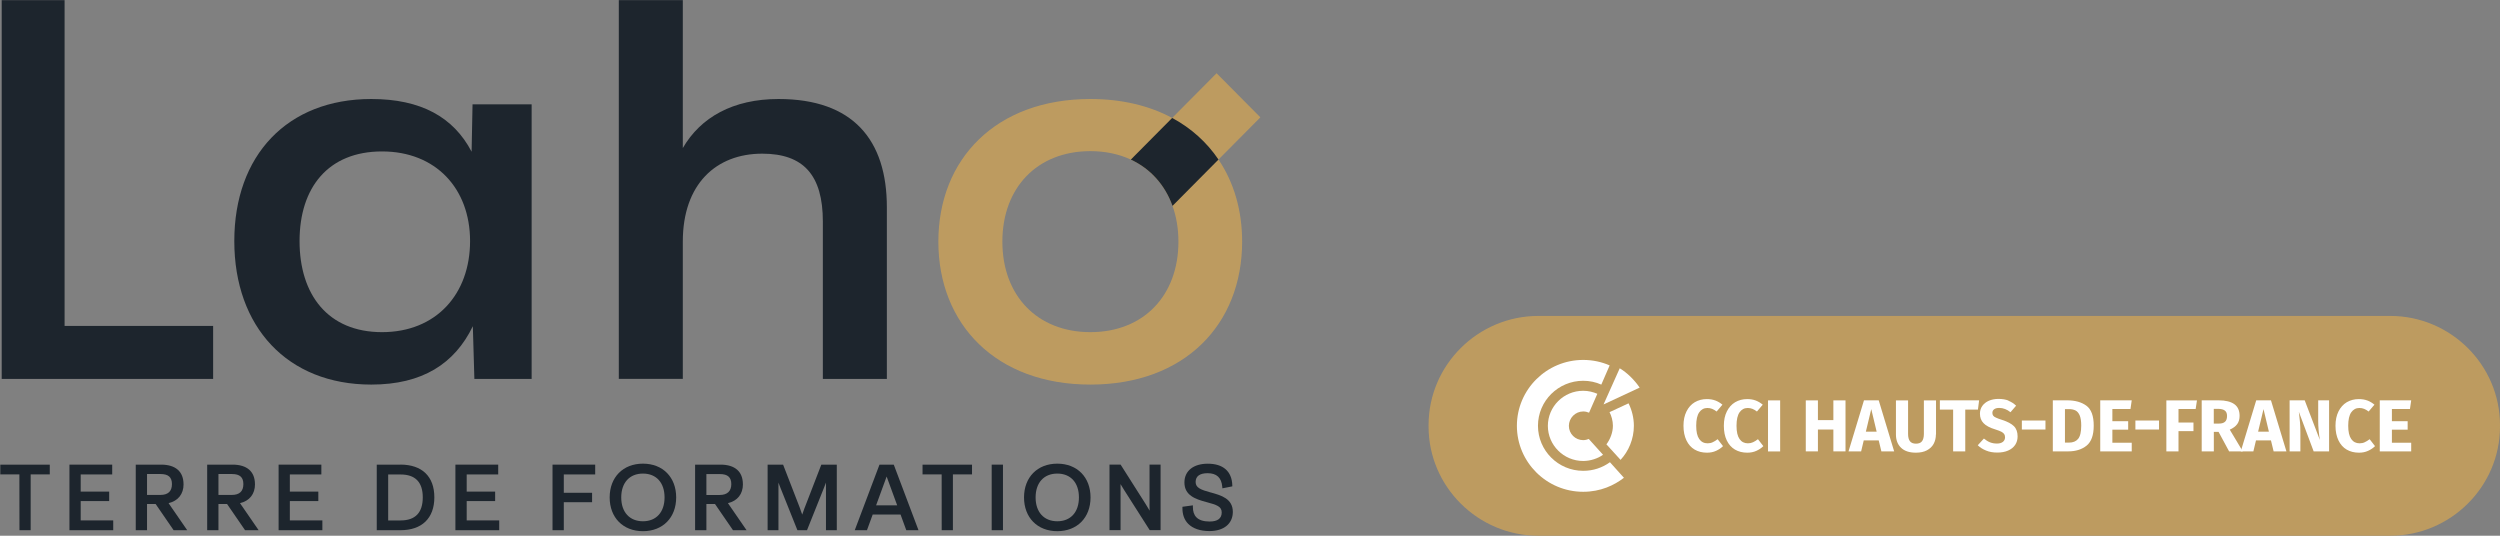 <svg width="364" height="78" viewBox="0 0 364 78" fill="none" xmlns="http://www.w3.org/2000/svg">
<rect x="0" y="0" width="364" height="78" fill="#808080" stroke="none"/>
<g clip-path="url(#clip0_353_6867)">
<path d="M0.045 69.074H2.822L2.833 77.198H4.465V69.074H7.248V67.651H0.045V69.074Z" fill="#1D252D"/>
<path d="M11.749 72.957H15.896V71.579H11.749V69.079H16.338V67.651H10.112V77.198H16.485V75.77H11.749V72.957Z" fill="#1D252D"/>
<path d="M26.721 70.502C26.721 68.662 25.565 67.651 23.469 67.651H19.764V77.198H21.407V73.386H22.662L25.281 77.198H27.256L24.544 73.26C25.936 72.924 26.727 71.936 26.727 70.497L26.721 70.502ZM25.035 70.486C25.035 71.535 24.468 72.062 23.344 72.062H21.407V69.019H23.382C24.512 69.019 25.035 69.486 25.035 70.486Z" fill="#1D252D"/>
<path d="M37.121 70.502C37.121 68.662 35.965 67.651 33.87 67.651H30.165V77.198H31.807V73.386H33.062L35.681 77.198H37.656L34.944 73.26C36.336 72.924 37.127 71.936 37.127 70.497L37.121 70.502ZM35.435 70.486C35.435 71.535 34.868 72.062 33.744 72.062H31.807V69.019H33.782C34.912 69.019 35.435 69.486 35.435 70.486Z" fill="#1D252D"/>
<path d="M42.201 72.957H46.348V71.579H42.201V69.079H46.79V67.651H40.565V77.198H46.938V75.77H42.201V72.957Z" fill="#1D252D"/>
<path d="M58.298 67.651H54.855V77.198H58.298C61.435 77.198 63.241 75.451 63.241 72.408C63.241 69.365 61.441 67.645 58.298 67.645V67.651ZM61.555 72.413C61.555 74.643 60.469 75.775 58.331 75.775H56.519V69.085H58.331C60.469 69.085 61.555 70.205 61.555 72.419V72.413Z" fill="#1D252D"/>
<path d="M67.95 72.957H72.092V71.579H67.95V69.079H72.539V67.651H66.308V77.198H72.686V75.77H67.95V72.957Z" fill="#1D252D"/>
<path d="M80.446 77.198H82.088V73.122H86.207V71.749H82.088V69.079H86.66V67.651H80.446V77.198Z" fill="#1D252D"/>
<path d="M93.612 67.508C90.715 67.508 88.767 69.486 88.767 72.424C88.767 75.363 90.715 77.34 93.612 77.34C96.509 77.34 98.452 75.363 98.452 72.424C98.452 69.486 96.509 67.508 93.612 67.508ZM96.76 72.424C96.76 74.567 95.554 75.896 93.612 75.896C91.669 75.896 90.453 74.567 90.453 72.424C90.453 70.282 91.664 68.953 93.612 68.953C95.56 68.953 96.76 70.282 96.76 72.424Z" fill="#1D252D"/>
<path d="M108.164 70.502C108.164 68.662 107.007 67.651 104.912 67.651H101.207V77.198H102.85V73.386H104.105L106.724 77.198H108.699L105.987 73.26C107.378 72.924 108.17 71.936 108.17 70.497L108.164 70.502ZM102.85 69.025H104.825C105.954 69.025 106.478 69.492 106.478 70.491C106.478 71.491 105.911 72.068 104.787 72.068H102.85V69.025Z" fill="#1D252D"/>
<path d="M117.167 73.897C117.02 74.287 116.905 74.616 116.802 74.924C116.682 74.572 116.556 74.226 116.436 73.891L114.019 67.651H111.765V77.198H113.342V70.859C113.342 70.656 113.342 70.458 113.342 70.266C113.435 70.519 113.528 70.766 113.626 71.007L116.103 77.198H117.5L119.977 71.007C120.081 70.755 120.174 70.508 120.261 70.266C120.261 70.464 120.261 70.656 120.261 70.859V77.198H121.838V67.651H119.584L117.173 73.897H117.167Z" fill="#1D252D"/>
<path d="M128.053 67.651L124.452 77.198H126.23L127.065 74.913H131.119L131.954 77.198H133.733L130.132 67.651H128.053ZM130.628 73.573H127.562L129.095 69.382L130.628 73.573Z" fill="#1D252D"/>
<path d="M134.322 69.074H137.105L137.11 77.198H138.742V69.074H141.525V67.651H134.322V69.074Z" fill="#1D252D"/>
<path d="M146.032 67.651H144.389V77.198H146.032V67.651Z" fill="#1D252D"/>
<path d="M153.943 67.508C151.046 67.508 149.098 69.486 149.098 72.424C149.098 75.363 151.046 77.34 153.943 77.34C156.841 77.34 158.783 75.363 158.783 72.424C158.783 69.486 156.841 67.508 153.943 67.508ZM157.092 72.424C157.092 74.567 155.886 75.896 153.943 75.896C152.001 75.896 150.784 74.567 150.784 72.424C150.784 70.282 151.995 68.953 153.943 68.953C155.891 68.953 157.092 70.282 157.092 72.424Z" fill="#1D252D"/>
<path d="M167.366 73.44C167.366 73.748 167.366 74.05 167.383 74.347C167.186 74.012 166.99 73.693 166.793 73.369L163.159 67.645H161.544V77.192H163.154V71.293C163.154 71.002 163.154 70.733 163.149 70.485C163.323 70.782 163.492 71.067 163.678 71.353L167.399 77.192H168.981V67.645H167.372V73.435L167.366 73.44Z" fill="#1D252D"/>
<path d="M176.298 71.71C174.792 71.298 174.083 71.013 174.083 70.167C174.083 69.321 174.716 68.898 175.824 68.898C177.15 68.898 177.848 69.546 177.963 70.886L177.979 71.1L179.425 70.815V70.65C179.354 68.623 178.088 67.514 175.856 67.514C173.756 67.514 172.452 68.563 172.452 70.249C172.452 72.111 174.029 72.677 175.644 73.1C177.155 73.506 177.881 73.737 177.881 74.61C177.881 75.484 177.286 75.934 176.118 75.934C175.24 75.934 174.591 75.725 174.192 75.319C173.848 74.967 173.679 74.457 173.685 73.803V73.578L172.162 73.786V73.951C172.151 74.912 172.435 75.692 172.997 76.264C173.679 76.956 174.749 77.324 176.096 77.324C178.186 77.324 179.49 76.258 179.501 74.539C179.501 72.6 177.799 72.122 176.298 71.705V71.71Z" fill="#1D252D"/>
<path d="M183.512 17.084L177.133 10.663L170.668 17.172C167.377 15.403 163.372 14.415 158.762 14.415C145.006 14.415 136.625 23.159 136.625 35.183C136.625 47.207 145.006 55.995 158.762 55.995C172.517 55.995 180.855 47.212 180.855 35.183C180.855 30.629 179.654 26.543 177.412 23.231L183.512 17.084ZM170.717 29.976C171.279 31.541 171.579 33.293 171.579 35.183C171.579 43.021 166.515 48.36 158.762 48.36C151.008 48.36 145.945 43.027 145.945 35.183C145.945 27.339 151.008 22.006 158.762 22.006C160.961 22.006 162.941 22.44 164.649 23.236C167.508 24.565 169.62 26.922 170.717 29.976Z" fill="#BD9B60"/>
<path d="M0.247 55.171V0.023H9.403V47.454H31.032V55.171H0.247Z" fill="#1D252D"/>
<path d="M68.802 15.194H77.406V55.171H69.069L68.845 47.498C66.199 52.958 61.496 55.995 54.059 55.995C41.825 55.995 34.115 47.58 34.115 35.1C34.115 22.621 41.825 14.415 54.059 14.415C61.272 14.415 66.024 17.04 68.665 22.088L68.802 15.194ZM68.442 35.1C68.442 27.465 63.465 22.049 55.624 22.049C47.784 22.049 43.615 27.306 43.615 35.1C43.615 42.895 47.74 48.36 55.624 48.36C63.509 48.36 68.442 42.818 68.442 35.1Z" fill="#1D252D"/>
<path d="M129.127 30.173V55.171H119.808V32.266C119.808 25.494 116.987 22.374 110.979 22.374C104.257 22.374 99.417 26.806 99.417 35.177V55.166H90.098V0.023H99.417V21.555C102.014 17.079 106.723 14.415 113.353 14.415C124.2 14.415 129.127 20.369 129.127 30.179V30.173Z" fill="#1D252D"/>
<path d="M170.717 29.976L177.412 23.23C175.726 20.737 173.456 18.671 170.668 17.172L164.649 23.236C167.509 24.565 169.62 26.922 170.717 29.976Z" fill="#1D252D"/>
</g>
<path d="M348.02 78H223.98C215.188 78 208 70.849 208 62.103V61.897C208 53.151 215.188 46 223.98 46H348.02C356.812 46 364 53.151 364 61.897V62.103C364 70.849 356.812 78 348.02 78Z" fill="#BD9B60"/>
<path d="M220.86 62C220.86 67.291 225.187 71.604 230.513 71.604C233.047 71.604 235.047 70.652 236.443 69.563L234.409 67.299C233.289 68.105 231.979 68.551 230.513 68.551C226.876 68.551 223.928 65.61 223.928 61.992C223.928 58.373 226.885 55.441 230.513 55.441C231.453 55.441 232.349 55.638 233.151 55.998L234.366 53.203C233.185 52.688 231.884 52.405 230.513 52.405C225.195 52.405 220.86 56.71 220.86 62Z" fill="white"/>
<path d="M225.368 62C225.368 64.821 227.678 67.119 230.513 67.119C231.599 67.119 232.694 66.733 233.401 66.21C233.401 66.21 231.487 64.092 231.324 63.912C231.151 63.998 230.806 64.084 230.513 64.084C229.367 64.084 228.428 63.158 228.428 62.009C228.428 60.86 229.367 59.908 230.522 59.908C230.815 59.908 231.108 59.977 231.367 60.088L232.573 57.336C231.961 57.078 231.28 56.898 230.513 56.898C227.678 56.898 225.368 59.188 225.368 62.017" fill="white"/>
<path d="M234.349 60.011C234.616 60.534 234.84 61.245 234.84 62C234.84 62.96 234.435 63.998 233.892 64.692L235.952 66.956C237.099 65.73 237.892 63.955 237.892 62C237.892 60.843 237.599 59.685 237.116 58.725L234.341 60.011H234.349Z" fill="white"/>
<path d="M233.496 58.879L238.736 56.435C237.961 55.303 236.909 54.266 235.832 53.623L233.487 58.862L233.505 58.879H233.496Z" fill="white"/>
<path d="M249.76 58.313C250.122 58.45 250.467 58.656 250.786 58.922L249.941 59.917C249.717 59.745 249.502 59.617 249.286 59.531C249.071 59.445 248.838 59.402 248.597 59.402C248.097 59.402 247.7 59.617 247.407 60.037C247.114 60.457 246.968 61.108 246.968 61.992C246.968 62.875 247.114 63.501 247.407 63.921C247.7 64.341 248.105 64.547 248.623 64.547C248.898 64.547 249.148 64.495 249.364 64.392C249.588 64.29 249.829 64.144 250.088 63.947L250.872 64.958C250.588 65.241 250.252 65.464 249.855 65.644C249.459 65.825 249.019 65.91 248.536 65.91C247.847 65.91 247.243 65.756 246.735 65.456C246.226 65.156 245.83 64.71 245.545 64.118C245.261 63.526 245.115 62.815 245.115 61.992C245.115 61.169 245.261 60.491 245.554 59.9C245.847 59.316 246.244 58.871 246.761 58.562C247.278 58.262 247.855 58.107 248.51 58.107C248.976 58.107 249.39 58.176 249.752 58.313" fill="white"/>
<path d="M255.63 58.313C255.992 58.45 256.337 58.656 256.656 58.922L255.811 59.917C255.587 59.745 255.372 59.617 255.156 59.531C254.941 59.445 254.708 59.402 254.466 59.402C253.967 59.402 253.57 59.617 253.277 60.037C252.984 60.457 252.837 61.108 252.837 61.992C252.837 62.875 252.984 63.501 253.277 63.921C253.57 64.341 253.975 64.547 254.492 64.547C254.768 64.547 255.009 64.495 255.234 64.392C255.458 64.29 255.699 64.144 255.958 63.947L256.742 64.958C256.458 65.241 256.121 65.464 255.725 65.644C255.328 65.825 254.889 65.91 254.406 65.91C253.717 65.91 253.113 65.756 252.605 65.456C252.096 65.156 251.7 64.71 251.415 64.118C251.131 63.526 250.993 62.815 250.993 61.992C250.993 61.169 251.139 60.491 251.432 59.9C251.726 59.316 252.122 58.871 252.639 58.562C253.156 58.262 253.734 58.107 254.389 58.107C254.854 58.107 255.268 58.176 255.63 58.313Z" fill="white"/>
<path d="M259.19 58.296H257.423V65.73H259.19V58.296Z" fill="white"/>
<path d="M266.939 65.721V62.54H264.689V65.721H262.922V58.296H264.689V61.168H266.939V58.296H268.706V65.721H266.939Z" fill="white"/>
<path d="M273.929 65.721L273.541 64.126H271.36L270.981 65.721H269.145L271.395 58.287H273.541L275.79 65.721H273.911H273.929ZM271.662 62.849H273.239L272.455 59.565L271.67 62.849H271.662Z" fill="white"/>
<path d="M281.867 63.261C281.867 63.766 281.755 64.221 281.539 64.624C281.324 65.027 280.988 65.336 280.557 65.567C280.117 65.799 279.583 65.91 278.954 65.91C278.006 65.91 277.282 65.67 276.79 65.19C276.29 64.71 276.049 64.067 276.049 63.261V58.296H277.816V63.183C277.816 63.663 277.911 64.015 278.092 64.247C278.273 64.478 278.566 64.598 278.962 64.598C279.359 64.598 279.66 64.487 279.841 64.247C280.022 64.015 280.117 63.655 280.117 63.183V58.296H281.884V63.261H281.867Z" fill="white"/>
<path d="M288.159 58.287L287.987 59.642H286.142V65.721H284.376V59.642H282.445V58.287H288.159Z" fill="white"/>
<path d="M292.417 58.347C292.831 58.502 293.201 58.742 293.546 59.068L292.727 60.019C292.219 59.608 291.667 59.394 291.09 59.394C290.779 59.394 290.538 59.453 290.357 59.582C290.176 59.711 290.09 59.891 290.09 60.122C290.09 60.285 290.133 60.422 290.211 60.525C290.288 60.628 290.426 60.731 290.633 60.817C290.831 60.911 291.133 61.023 291.538 61.151C292.296 61.391 292.857 61.691 293.219 62.043C293.581 62.395 293.762 62.9 293.762 63.552C293.762 64.015 293.641 64.427 293.408 64.778C293.167 65.13 292.831 65.404 292.383 65.601C291.934 65.799 291.409 65.893 290.797 65.893C290.185 65.893 289.642 65.799 289.176 65.601C288.702 65.413 288.297 65.156 287.961 64.83L288.857 63.852C289.142 64.092 289.443 64.281 289.745 64.401C290.047 64.521 290.383 64.581 290.745 64.581C291.107 64.581 291.4 64.504 291.615 64.341C291.822 64.178 291.934 63.955 291.934 63.672C291.934 63.483 291.891 63.329 291.814 63.209C291.736 63.081 291.598 62.969 291.409 62.866C291.21 62.763 290.935 62.66 290.564 62.54C289.737 62.292 289.15 61.983 288.806 61.614C288.452 61.254 288.28 60.791 288.28 60.234C288.28 59.805 288.392 59.428 288.625 59.102C288.857 58.776 289.176 58.527 289.581 58.347C289.986 58.176 290.452 58.081 290.969 58.081C291.529 58.081 292.021 58.159 292.434 58.322" fill="white"/>
<path d="M297.821 61.228H294.382V62.54H297.821V61.228Z" fill="white"/>
<path d="M303.786 59.076C304.493 59.599 304.846 60.568 304.846 61.966C304.846 63.363 304.501 64.315 303.812 64.881C303.122 65.438 302.226 65.721 301.131 65.721H298.89V58.287H300.967C302.139 58.287 303.079 58.553 303.786 59.076ZM300.657 59.565V64.444H301.243C301.829 64.444 302.269 64.263 302.57 63.903C302.872 63.543 303.027 62.9 303.027 61.966C303.027 61.331 302.95 60.834 302.803 60.482C302.648 60.131 302.45 59.891 302.191 59.762C301.933 59.633 301.614 59.565 301.234 59.565H300.674H300.657Z" fill="white"/>
<path d="M310.38 58.287L310.199 59.548H307.561V61.322H309.862V62.557H307.561V64.461H310.38V65.721H305.794V58.287H310.38Z" fill="white"/>
<path d="M314.353 61.228H310.914V62.54H314.353V61.228Z" fill="white"/>
<path d="M315.422 65.721V58.296H319.878L319.688 59.548H317.189V61.52H319.369V62.772H317.189V65.721H315.422Z" fill="white"/>
<path d="M323.024 62.883H322.334V65.721H320.568V58.287H323.015C324.032 58.287 324.8 58.476 325.317 58.844C325.834 59.213 326.084 59.788 326.084 60.551C326.084 61.031 325.972 61.425 325.739 61.751C325.506 62.069 325.144 62.343 324.653 62.557L326.549 65.721H324.558L323.024 62.883ZM322.334 61.674H323.076C323.472 61.674 323.765 61.588 323.963 61.408C324.162 61.228 324.257 60.945 324.257 60.559C324.257 60.199 324.153 59.942 323.938 59.779C323.722 59.616 323.403 59.53 322.964 59.53H322.326V61.674H322.334Z" fill="white"/>
<path d="M331.04 65.721L330.652 64.126H328.471L328.092 65.721H326.256L328.506 58.287H330.652L332.902 65.721H331.023H331.04ZM328.773 62.849H330.35L329.566 59.565L328.782 62.849H328.773Z" fill="white"/>
<path d="M339.116 65.721H336.867L334.712 59.959C334.781 60.525 334.841 61.022 334.876 61.46C334.919 61.888 334.936 62.403 334.936 62.995V65.721H333.367V58.287H335.565L337.772 64.058C337.616 63.08 337.53 62.154 337.53 61.288V58.287H339.116V65.721Z" fill="white"/>
<path d="M344.693 58.313C345.055 58.45 345.4 58.656 345.719 58.922L344.874 59.917C344.65 59.745 344.434 59.617 344.219 59.531C344.003 59.445 343.771 59.402 343.529 59.402C343.029 59.402 342.633 59.617 342.34 60.037C342.047 60.457 341.9 61.108 341.9 61.992C341.9 62.875 342.047 63.501 342.34 63.921C342.633 64.341 343.038 64.547 343.555 64.547C343.831 64.547 344.081 64.495 344.297 64.392C344.521 64.29 344.762 64.144 345.021 63.947L345.805 64.958C345.52 65.241 345.184 65.464 344.788 65.644C344.391 65.825 343.952 65.91 343.469 65.91C342.78 65.91 342.176 65.756 341.668 65.456C341.159 65.156 340.763 64.71 340.478 64.118C340.194 63.526 340.047 62.815 340.047 61.992C340.047 61.169 340.194 60.491 340.487 59.9C340.78 59.316 341.176 58.871 341.694 58.562C342.211 58.262 342.788 58.107 343.443 58.107C343.909 58.107 344.322 58.176 344.684 58.313" fill="white"/>
<path d="M351.071 58.287L350.89 59.548H348.261V61.322H350.554V62.557H348.261V64.461H351.071V65.721H346.494V58.287H351.071Z" fill="white"/>
<defs>
<clipPath id="clip0_353_6867">
<rect width="184" height="78" fill="white"/>
</clipPath>
</defs>
</svg>
